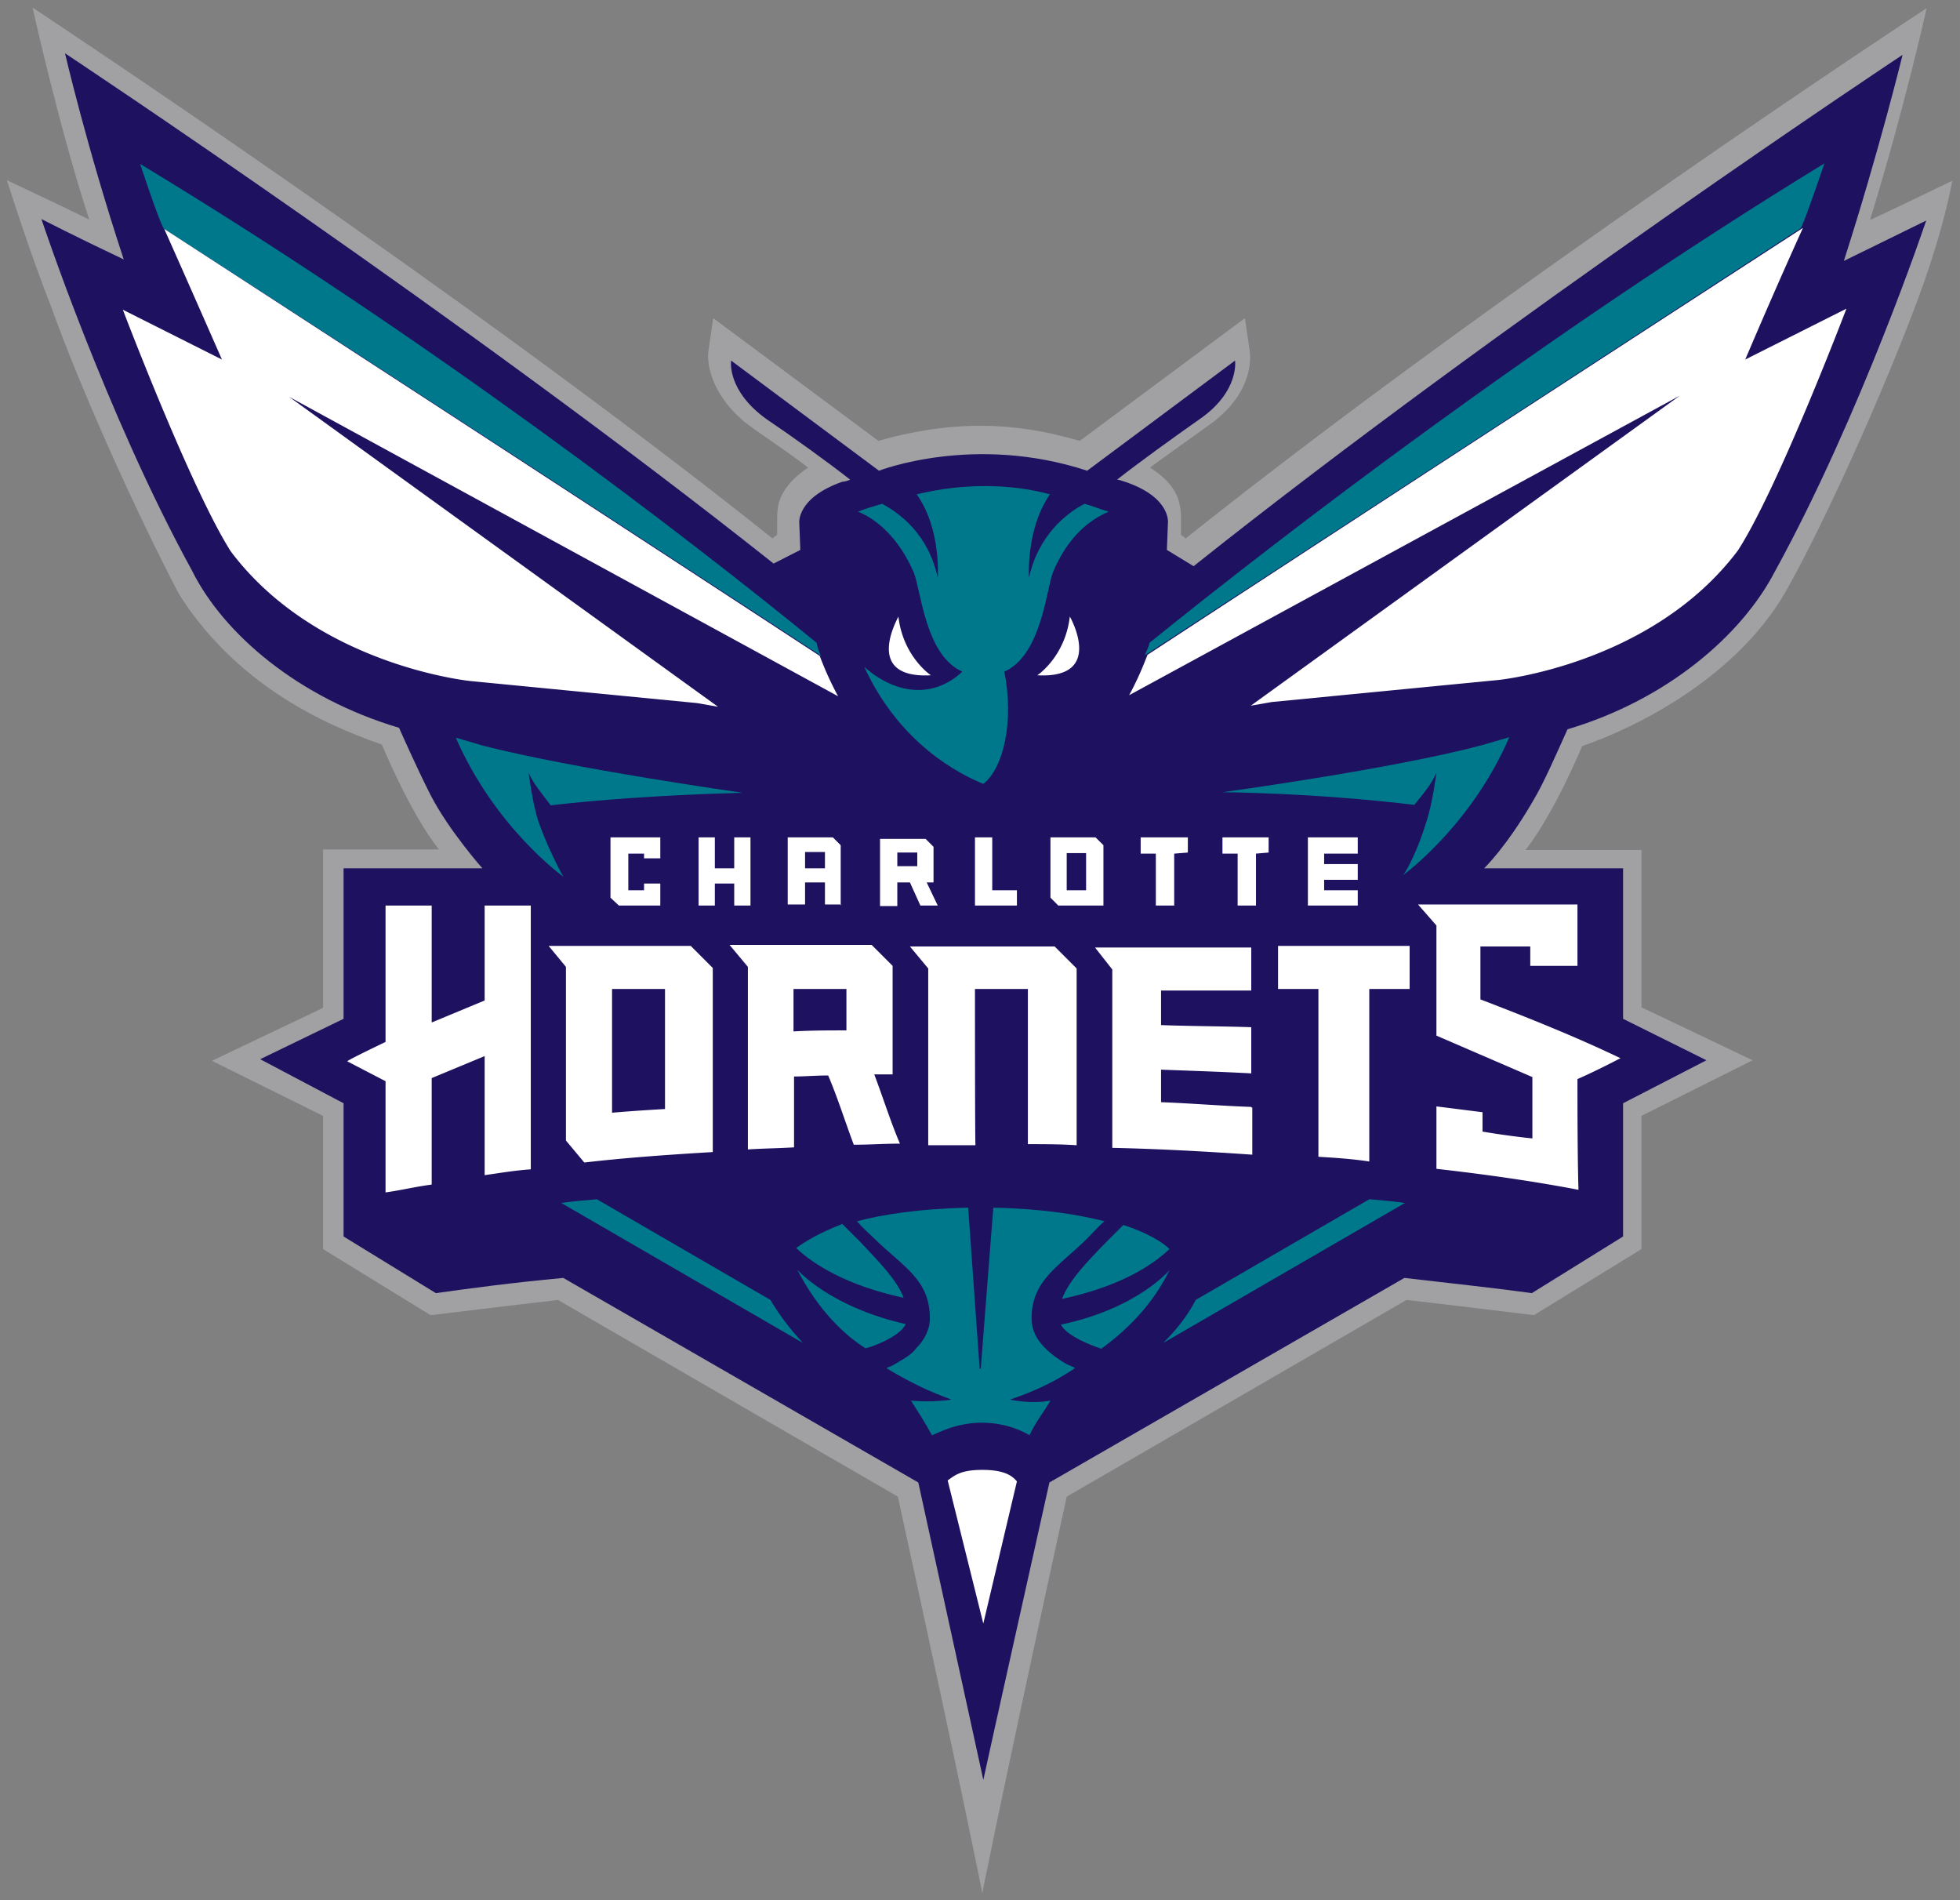 <svg xmlns="http://www.w3.org/2000/svg" width="270.05" height="261.74" viewBox="0 0 270.047 261.739"><rect x="0" y="0" width="270.047" height="261.739" fill="#808080" stroke="none"/><g><path fill="#a1a1a4" d="M263.87 42.231c-6.069 15.967-14.016 32.657-17.99 39.521-6.72 11.488-20.086 18.352-27.888 21.025 0 0-3.83 9.248-7.803 14.306h15.967v21.675l15.317 7.297-15.317 7.659v18.352l-14.811 9.103s-11.777-1.445-17.557-2.095l-46.818 27.094c-9.248 42.411-11.632 54.621-11.632 54.621s-2.24-11.632-11.632-54.621l-46.823-27.09c-5.708.65-17.557 2.095-17.557 2.095l-14.811-9.103v-18.352l-15.317-7.587 15.317-7.297v-21.82h15.967c-3.901-4.84-7.875-14.45-7.875-14.45-4.624-1.59-9.248-3.685-13.222-6.213-6.358-3.974-11.488-9.248-14.811-14.667C18.649 70.34 11.063 53.506 7.017 42.163 4.27 35.299.947 24.823.947 24.823s8.743 4.118 11.344 5.419C8.173 17.67 4.488 1.052 4.488 1.052s59.895 39.522 101.94 73.118l.65-.506v-2.24c0-.506 0-1.3.29-2.384.505-1.445 1.589-3.035 3.973-4.624-3.035-2.384-8.742-6.07-9.248-6.72-3.974-3.54-4.769-7.513-4.48-9.392l.65-4.48 22.76 16.907c12.427-3.54 21.169-1.879 27.744 0l22.759-16.906.65 4.48c.289 2.094-.29 5.924-4.48 9.392-.505.505-6.069 4.335-9.248 6.719 2.53 1.59 3.54 3.179 3.974 4.624.29 1.084.29 1.878.29 2.384v2.24l.65.506c43.132-34.391 102.09-73.045 102.09-73.045s-3.035 13.728-7.804 29.189c2.385-1.084 11.343-5.42 11.343-5.42-1.59 8.382-5.13 17.34-5.13 17.34z"/><path fill="#1d1160" d="M66.483 119.61H47.337v20.736l-11.488 5.563 11.488 6.07v18.351l12.716 7.803c4.624-.65 10.548-1.445 17.557-2.095l48.913 28.178 8.959 40.966c0-.144 9.104-40.966 9.104-40.966l48.912-28.178c6.864.795 12.933 1.445 17.557 2.095l12.572-7.803v-18.352l11.488-5.924-11.488-5.708V119.61h-19.146s3.035-2.89 6.72-9.248c1.59-2.673 3.034-6.07 4.768-9.898 13.872-4.119 24.06-13.077 28.54-21.675 11.92-21.675 20.88-48.408 20.88-48.408s-5.13 2.528-11.344 5.563c4.913-15.317 8.092-28.394 8.092-28.394S207.3 43.892 164.455 77.994l-3.685-2.24c0-.289.145-3.323.145-3.685 0 0 .506-3.54-5.925-5.708-.505-.144-.794-.289-1.083-.289 3.034-2.384 7.947-5.924 11.343-8.308 5.563-3.83 4.913-8.092 4.913-8.092l-20.374 15.172c-15.606-5.13-28.683 0-28.683 0l-20.374-15.172s-.65 4.118 4.913 8.092c3.54 2.384 8.453 5.924 11.488 8.308-.29.145-.795.29-1.084.29-6.358 2.24-5.925 5.707-5.925 5.707 0 .29.145 3.324.145 3.685l-3.685 1.879C63.721 43.612 8.956 7.343 8.956 7.343s3.035 13.077 8.092 28.394c-6.72-3.18-11.343-5.564-11.343-5.564s8.887 26.805 20.736 48.408c4.335 8.743 14.667 17.557 28.539 21.675 0 0 2.384 5.42 4.335 9.248 2.529 4.913 7.153 10.115 7.153 10.115z" class="st0"/><path fill="#00788c" d="M251.37 22.506c-39.45 24.131-74.63 51.226-92.99 66.037-.14.65-.5 1.301-.65 1.734 19.3-12.571 52.75-34.392 90.32-58.812 0 0 0 .795 3.32-8.959zm-232.07.072c3.179 9.537 3.324 8.959 3.324 8.959 37.57 24.204 71.238 46.241 90.533 58.813-.36-.506-.51-1.157-.65-1.807C94.368 73.732 59.109 46.637 19.3 22.578zm116.64 44.381c-3.11-.018-6.38.342-9.64 1.137 3.4 4.768 2.9 11.488 2.9 11.488-1.31-6.069-5.28-8.887-7.66-10.188-.94.289-2.03.579-3.33 1.084 2.53 1.012 5.57 3.541 7.66 8.309 1.01 2.384 1.59 11.489 6.72 13.729-4.26 3.973-9.54 2.889-13.51-.651 4.91 10.693 13.22 14.813 16.4 16.113 2.82-2.17 4.26-8.743 2.89-15.462 5.13-2.24 5.78-11.345 6.72-13.729 2.1-4.985 5.13-7.225 7.66-8.309-1.08-.289-2.24-.795-3.32-1.084-2.39 1.229-6.36 4.263-7.66 10.188 0 0-.44-6.72 2.89-11.488-2.64-.723-5.6-1.119-8.72-1.137zm72.01 34.591-3.69 1.08c-12.42 3.32-35.83 6.5-35.83 6.5 11.27.15 21.02 1.09 26.44 1.74 1.16-1.45 2.53-3.04 3.04-4.48 0 0-.51 4.26-1.45 7.01-1.07 3.52-2.58 6.49-3.14 7.15.96-.71 9.64-7.4 14.63-19zm-14.63 19-.18.14c.03.01.1-.04.18-.14zM62.8 101.62c5.419 12.43 14.812 19.15 14.812 19.15s-1.879-3.33-3.324-7.3c-.939-2.67-1.445-7.01-1.445-7.01.506 1.3 1.951 3.04 3.035 4.48 5.419-.65 15.1-1.44 26.445-1.73 0 0-23.555-3.33-35.838-6.51l-3.685-1.08zm19.435 63.58c-1.734.15-3.322.29-4.912.51l33.31 19.29c-1.81-1.95-3.25-3.83-4.48-5.93L82.235 165.2zm106.43 0-23.92 13.87c-1.08 2.1-2.53 3.98-4.48 5.93l33.31-19.29c-1.59-.22-3.18-.36-4.91-.51zm-55.27 1.16c-6.72.14-11.78.94-15.32 1.87.79.94 1.73 1.74 2.53 2.53 3.97 3.83 7.51 5.57 7.51 10.84 0 1.59-.79 3.04-1.88 4.12-.65.94-1.95 1.59-3.03 2.24-.29.22-.8.36-1.08.5 4.47 2.75 7.65 3.83 8.95 4.34 0 0-2.52.43-5.56.14 1.01 1.59 1.95 3.04 2.89 4.77.8-.29 3.32-1.73 6.86-1.73 3.69 0 6.07 1.44 6.58 1.73.79-1.73 1.95-3.18 2.89-4.77-2.89.51-5.56-.14-5.56-.14 1.3-.51 4.62-1.45 8.95-4.34-.28-.21-.79-.36-1.08-.5-.94-.51-2.09-1.3-3.03-2.24-1.09-1.08-1.88-2.38-1.88-4.12 0-5.13 3.54-7.01 7.51-10.84.8-.79 1.59-1.73 2.53-2.53-3.68-.93-8.6-1.73-15.32-1.87l-1.73 22.18h-.15l-1.58-22.18zm-17.34 2.24c-3.33 1.3-5.28 2.53-6.36 3.32 2.38 2.24 6.86 5.13 14.81 6.86-.87-2.38-3.4-4.98-6.07-7.8l-2.38-2.38zm38.72.14-2.38 2.38c-2.6 2.68-5.13 5.28-6.07 7.81 8.09-1.74 12.43-4.63 14.81-6.87-.94-.93-3.04-2.24-6.36-3.32zm-44.94 6.14c2.24 4.34 5.42 8.31 9.39 10.84.15.07 4.63-1.37 5.57-3.32-10.55-2.39-14.96-7.52-14.96-7.52zm51.3.07s-4.34 5.28-14.96 7.52c.94 1.88 5.57 3.32 5.57 3.32 3.97-2.89 7.3-6.5 9.39-10.84z"/><path fill="#fff" d="M248.41 31.393c-37.57 24.348-71.1 46.241-90.31 58.812-.8 2.095-1.59 3.829-2.53 5.563l75.86-41.254-59.1 42.699 2.89-.506 31.21-3.035s21.17-2.095 33.02-17.846c5.56-8.598 14.95-33.306 14.95-33.306l-13.94 7.007c4.48-10.548 7.95-18.134 7.95-18.134zm-225.78.144s3.323 7.442 7.947 17.99l-13.654-6.863s9.392 24.709 14.883 33.307c11.849 15.75 33.017 17.845 33.017 17.845l31.213 3.036 2.889.505-59.1-42.699 75.648 41.254a43.522 43.522 0 0 1-2.53-5.562A25881.776 25881.776 0 0 0 22.63 31.537zM123.78 84.93c.07 0-5.06 8.599 4.48 8.093 0 0-3.83-2.53-4.48-8.093zm23.62 0c-.65 5.563-4.48 8.093-4.48 8.093 9.4.506 4.48-8.093 4.48-8.093zm-63.289 30.42v8.31l1.157 1.08h5.707v-3.03h-2.239v.93h-2.168v-5.05h2.168v.65h2.239v-2.89h-6.864zm12.139 0v9.39h2.24v-3.03h2.67v3.03h2.24v-9.39h-2.24v4.26h-2.67v-4.26h-2.24zm12.28 0v9.25h2.39v-3.04h2.74v3.04h2.17v-8.17l-1.08-1.08h-6.22zm7.3 9.25v.14l.07-.14h-.07zm18.5-9.25v9.39h5.78v-2.1h-3.4v-7.29h-2.38zm10.4 0v8.31l1.08 1.08h6.22v-8.31l-1.09-1.08h-6.21zm12.43 0v2.24h2.09v7.15h2.53v-7.15l1.88-.15v-2.09h-6.5zm11.27 0v2.24h2.09v7.15h2.53v-7.15l1.74-.15v-2.09h-6.36zm11.77 0v9.39h6.87v-2.1h-4.63v-1.44h4.63v-2.17h-4.63v-1.44h4.63v-2.24h-6.87zm-58.95.21v9.25h2.38v-3.25h1.74l1.44 3.18h2.39l-1.52-3.18h.94v-4.91l-1.09-1.09h-6.28zm-10.33 1.81h2.74v2.24h-2.74v-2.24zm12.71.07h2.75v1.88h-2.75v-1.88zm23.34.08h2.67v5.12h-2.67v-5.12zm48.41 7.08 2.53 2.89v15.17l13.22 5.71v8.45s-3.04-.29-6.87-.94v-2.67l-6.35-.8v8.6c7 .79 13.51 1.73 19.57 2.89-.14-4.77-.14-11.78-.14-15.25 2.1-.93 3.97-1.87 5.93-2.88-6.36-3.04-12.72-5.57-19.3-8.1v-7.29h6.87v2.67h6.5v-8.45h-21.96zm-142.26.14v18.79s-5.275 2.52-5.275 2.67l5.275 2.74v15.32c2.095-.29 4.118-.79 6.358-1.08v-14.67l7.296-3.03v16.4c2.096-.29 4.118-.65 6.358-.8v-36.34h-6.358v13.08l-7.296 3.03v-16.11H53.12zm47.393 5.42 2.53 3.03v25.15c2.24-.15 4.12-.15 6.36-.29v-9.76h-.07c1.59 0 3.03-.14 4.77-.14 1.3 3.03 2.38 6.5 3.53 9.54 2.24 0 4.12-.15 6.36-.15-1.3-3.03-2.38-6.5-3.54-9.54h2.53v-14.95l-2.89-2.89h-19.58zm-24.924.14 2.385 2.89v23.92l2.529 3.03c5.563-.65 11.632-1.08 17.701-1.44v-25.36l-3.035-3.04h-19.58zm100.5 0v5.93h5.56v23.12c2.38.14 4.62.29 7.01.65v-23.77h5.56v-5.93h-18.13zm-50.72.08 2.52 3.03v24.35h6.51c-.07-.22-.07-21.53-.07-21.53h7.29v21.38c2.24 0 4.48 0 6.72.15v-24.35l-3.03-3.03h-19.94zm25.5.14 2.38 3.03v24.57c6.51.14 13.08.51 19.29.94v-6.5h-.14v-.08c-4.12-.14-8.31-.5-12.43-.65v-4.48c4.12.15 8.31.29 12.43.51v-6.36c-4.12-.14-8.31-.14-12.43-.29v-4.76h12.43v-5.93h-21.53zm-66.542 5.71h7.297v16.54c-2.529.15-4.768.29-7.297.51v-17.05zm25.002 0h7.29v5.71c-2.52 0-4.77 0-7.29.14v-5.85zm26.01 66.25c-3.04 0-3.83.8-4.77 1.45l4.91 19.72 4.63-19.58c-.65-.79-1.74-1.59-4.77-1.59z"/></g></svg>